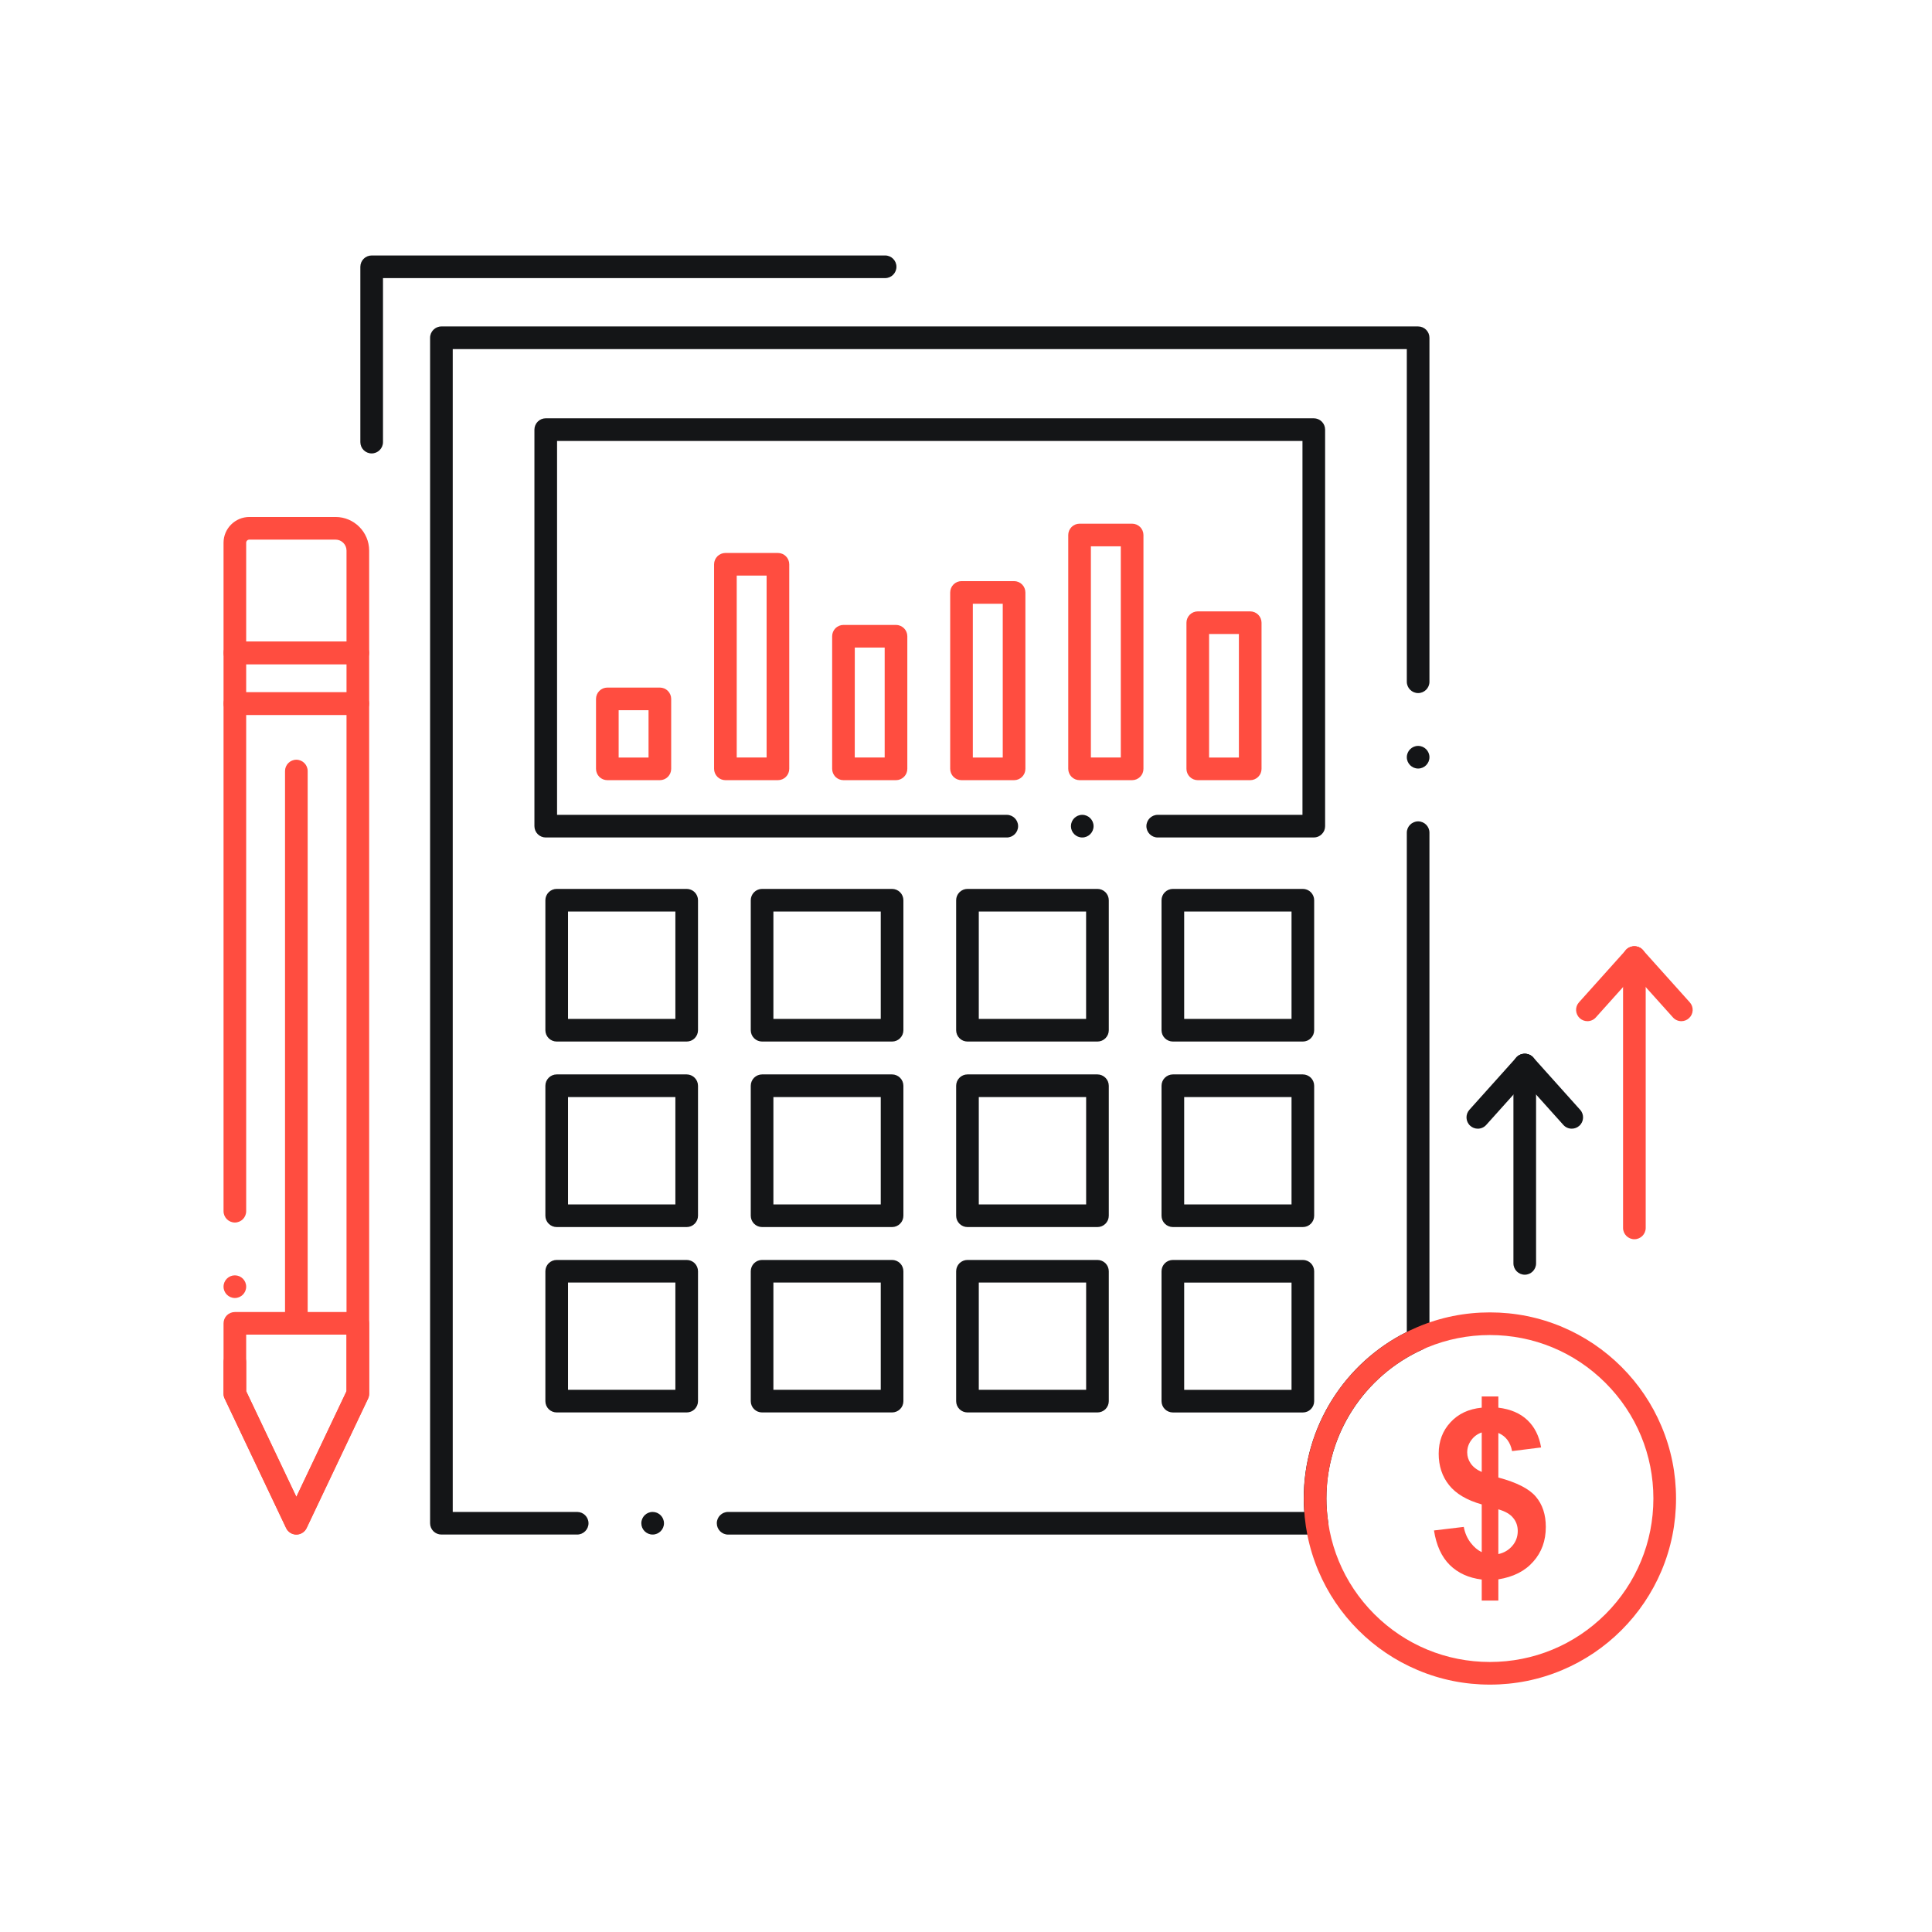 <svg width="250" height="250" viewBox="0 0 250 250" fill="none" xmlns="http://www.w3.org/2000/svg">
<path d="M94.218 198.575C93.408 198.575 92.754 197.916 92.754 197.11C92.754 196.3 93.408 195.645 94.218 195.645H168.769C168.725 195.06 168.7 194.469 168.7 193.902C168.7 189.342 169.985 184.903 172.412 181.065C174.77 177.331 178.1 174.322 182.041 172.35V107.75C182.041 106.944 182.7 106.285 183.505 106.285C184.316 106.285 184.97 106.944 184.97 107.75V173.277C184.97 173.854 184.634 174.376 184.106 174.61C176.527 178.033 171.63 185.601 171.63 193.902C171.63 194.869 171.703 195.85 171.855 196.9C171.913 197.32 171.786 197.745 171.508 198.067C171.235 198.39 170.829 198.57 170.404 198.57L94.218 198.575ZM84.453 198.57C83.642 198.57 82.988 197.916 82.988 197.11C82.988 196.3 83.642 195.645 84.453 195.645C85.258 195.645 85.918 196.3 85.918 197.11C85.918 197.916 85.258 198.57 84.453 198.57ZM74.687 198.57H57.119C56.733 198.57 56.357 198.414 56.084 198.145C55.81 197.872 55.654 197.496 55.654 197.11V43.775C55.654 43.766 55.654 43.756 55.654 43.741C55.654 43.731 55.654 43.722 55.654 43.707C55.654 42.901 56.313 42.242 57.119 42.242H183.505C183.891 42.242 184.272 42.398 184.541 42.672C184.814 42.945 184.97 43.321 184.97 43.707V88.219C184.97 89.024 184.316 89.684 183.505 89.684C182.7 89.684 182.041 89.024 182.041 88.219V45.172H58.584V195.645H74.687C75.493 195.645 76.152 196.3 76.152 197.11C76.152 197.916 75.493 198.57 74.687 198.57ZM183.505 99.449C182.7 99.449 182.041 98.79 182.041 97.984C182.041 97.179 182.7 96.519 183.505 96.519C184.316 96.519 184.97 97.179 184.97 97.984C184.97 98.79 184.316 99.449 183.505 99.449Z" fill="#141517"/>
<path d="M149.809 108.37C149.003 108.37 148.344 107.716 148.344 106.905C148.344 106.1 149.003 105.44 149.809 105.44H168.539V57.057H72.084V105.44H130.277C131.083 105.44 131.742 106.1 131.742 106.905C131.742 107.716 131.083 108.37 130.277 108.37H70.619C70.233 108.37 69.853 108.214 69.584 107.94C69.311 107.672 69.154 107.291 69.154 106.905V55.592C69.154 55.206 69.311 54.83 69.584 54.557C69.857 54.283 70.233 54.127 70.619 54.127H170.004C170.389 54.127 170.77 54.283 171.039 54.557C171.313 54.83 171.469 55.206 171.469 55.592V106.905C171.469 107.296 171.317 107.667 171.039 107.94C170.765 108.219 170.395 108.37 170.004 108.37H149.809ZM140.043 108.37C139.232 108.37 138.578 107.716 138.578 106.905C138.578 106.1 139.232 105.44 140.043 105.44C140.848 105.44 141.508 106.1 141.508 106.905C141.508 107.716 140.848 108.37 140.043 108.37Z" fill="#141517"/>
<path d="M88.857 134.775H72.036C71.65 134.775 71.274 134.62 71.001 134.346C70.727 134.072 70.571 133.696 70.571 133.311V116.489C70.571 116.104 70.727 115.728 71.001 115.454C71.274 115.181 71.65 115.024 72.036 115.024H88.857C89.243 115.024 89.619 115.181 89.892 115.454C90.166 115.728 90.322 116.104 90.322 116.489V133.311C90.322 133.701 90.166 134.067 89.892 134.346C89.614 134.624 89.248 134.775 88.857 134.775ZM73.501 131.846H87.392V117.954H73.501V131.846Z" fill="#141517"/>
<path d="M115.434 134.775H98.612C98.227 134.775 97.851 134.62 97.577 134.346C97.304 134.072 97.148 133.696 97.148 133.311V116.489C97.148 116.104 97.304 115.728 97.577 115.454C97.851 115.181 98.227 115.024 98.612 115.024H115.434C115.819 115.024 116.196 115.181 116.469 115.454C116.743 115.728 116.899 116.104 116.899 116.489V133.311C116.899 133.701 116.747 134.067 116.469 134.346C116.191 134.624 115.824 134.775 115.434 134.775ZM100.077 131.846H113.969V117.954H100.077V131.846Z" fill="#141517"/>
<path d="M142.011 134.775H125.19C124.804 134.775 124.427 134.62 124.155 134.346C123.881 134.072 123.725 133.696 123.725 133.311V116.489C123.725 116.104 123.881 115.728 124.155 115.454C124.428 115.181 124.804 115.024 125.19 115.024H142.011C142.397 115.024 142.773 115.181 143.046 115.454C143.32 115.728 143.476 116.104 143.476 116.489V133.311C143.476 133.701 143.324 134.067 143.046 134.346C142.768 134.624 142.402 134.775 142.011 134.775ZM126.655 131.846H140.541V117.954H126.655V131.846Z" fill="#141517"/>
<path d="M168.588 134.775H151.772C151.386 134.775 151.006 134.62 150.732 134.346C150.458 134.072 150.302 133.696 150.302 133.311V116.489C150.302 116.104 150.458 115.728 150.732 115.454C151.006 115.181 151.386 115.024 151.772 115.024H168.588C168.974 115.024 169.35 115.181 169.624 115.454C169.897 115.728 170.053 116.104 170.053 116.489V133.311C170.053 133.701 169.901 134.067 169.624 134.346C169.35 134.624 168.979 134.775 168.588 134.775ZM153.232 131.846H167.124V117.954H153.232V131.846Z" fill="#141517"/>
<path d="M88.857 158.781H72.036C71.65 158.781 71.274 158.625 71.001 158.351C70.727 158.078 70.571 157.702 70.571 157.316V140.5C70.571 140.108 70.727 139.733 71.001 139.459C71.274 139.186 71.65 139.029 72.036 139.029H88.857C89.243 139.029 89.619 139.19 89.892 139.464C90.166 139.733 90.322 140.114 90.322 140.5V157.315C90.322 157.706 90.166 158.078 89.892 158.351C89.614 158.629 89.248 158.781 88.857 158.781ZM73.501 155.851H87.392V141.959H73.501V155.851Z" fill="#141517"/>
<path d="M115.434 158.781H98.612C98.227 158.781 97.851 158.625 97.577 158.351C97.304 158.078 97.148 157.702 97.148 157.316V140.5C97.148 140.114 97.304 139.733 97.577 139.459C97.851 139.186 98.227 139.029 98.612 139.029H115.434C115.819 139.029 116.196 139.19 116.469 139.464C116.743 139.733 116.899 140.114 116.899 140.5V157.315C116.899 157.706 116.747 158.078 116.469 158.351C116.19 158.629 115.824 158.781 115.434 158.781ZM100.077 155.851H113.969V141.959H100.077V155.851Z" fill="#141517"/>
<path d="M142.011 158.781H125.19C124.804 158.781 124.427 158.625 124.155 158.351C123.881 158.078 123.725 157.702 123.725 157.316V140.5C123.725 140.114 123.881 139.733 124.155 139.459C124.428 139.186 124.804 139.029 125.19 139.029H142.011C142.397 139.029 142.773 139.19 143.046 139.464C143.32 139.733 143.476 140.114 143.476 140.5V157.315C143.476 157.706 143.324 158.078 143.046 158.351C142.768 158.629 142.402 158.781 142.011 158.781ZM126.655 155.851H140.546V141.959H126.655V155.851Z" fill="#141517"/>
<path d="M168.588 158.78H151.772C151.386 158.78 151.006 158.624 150.732 158.351C150.458 158.077 150.302 157.701 150.302 157.315V140.494C150.302 140.108 150.458 139.732 150.732 139.459C151.006 139.186 151.386 139.029 151.772 139.029H168.588C168.974 139.029 169.35 139.19 169.624 139.459C169.897 139.733 170.053 140.108 170.053 140.494V157.315C170.053 157.706 169.901 158.078 169.624 158.351C169.35 158.629 168.979 158.78 168.588 158.78ZM153.232 155.851H167.124V141.959H153.232V155.851Z" fill="#141517"/>
<path d="M88.857 182.769H72.036C71.65 182.769 71.274 182.617 71.001 182.344C70.727 182.07 70.571 181.694 70.571 181.309V164.502C70.571 164.116 70.727 163.736 71.001 163.462C71.274 163.193 71.65 163.037 72.036 163.037H88.857C89.243 163.037 89.619 163.193 89.892 163.462C90.166 163.736 90.322 164.116 90.322 164.502V181.309C90.322 181.7 90.166 182.066 89.892 182.344C89.614 182.617 89.248 182.769 88.857 182.769ZM73.501 179.839H87.392V165.962H73.501V179.839Z" fill="#141517"/>
<path d="M115.434 182.769H98.612C98.227 182.769 97.851 182.617 97.577 182.344C97.304 182.07 97.148 181.694 97.148 181.309V164.502C97.148 164.116 97.304 163.736 97.577 163.462C97.851 163.193 98.227 163.037 98.612 163.037H115.434C115.819 163.037 116.196 163.193 116.469 163.462C116.743 163.736 116.899 164.116 116.899 164.502V181.309C116.899 181.7 116.747 182.066 116.469 182.344C116.19 182.617 115.824 182.769 115.434 182.769ZM100.077 179.839H113.969V165.962H100.077V179.839Z" fill="#141517"/>
<path d="M142.011 182.769H125.19C124.804 182.769 124.427 182.617 124.155 182.344C123.881 182.07 123.725 181.694 123.725 181.309V164.502C123.725 164.116 123.881 163.736 124.155 163.462C124.428 163.193 124.804 163.037 125.19 163.037H142.011C142.397 163.037 142.773 163.193 143.046 163.462C143.32 163.736 143.476 164.116 143.476 164.502V181.309C143.476 181.7 143.32 182.066 143.046 182.344C142.768 182.617 142.402 182.769 142.011 182.769ZM126.655 179.839H140.546V165.962H126.655V179.839Z" fill="#141517"/>
<path d="M168.588 182.773H151.772C151.386 182.773 151.006 182.618 150.732 182.344C150.458 182.07 150.302 181.694 150.302 181.309V164.502C150.302 164.116 150.458 163.736 150.732 163.462C151.006 163.193 151.386 163.037 151.772 163.037H168.588C168.974 163.037 169.35 163.193 169.624 163.462C169.897 163.736 170.053 164.111 170.053 164.502V181.309C170.053 181.7 169.901 182.066 169.624 182.344C169.35 182.623 168.979 182.773 168.588 182.773ZM153.232 179.844H167.124V165.967H153.232V179.844Z" fill="#141517"/>
<path d="M85.386 100.954H78.589C78.203 100.954 77.822 100.798 77.549 100.524C77.28 100.251 77.124 99.875 77.124 99.489V90.436C77.124 90.051 77.28 89.675 77.554 89.401C77.822 89.128 78.203 88.972 78.589 88.972H85.386C85.772 88.972 86.153 89.128 86.421 89.401C86.695 89.675 86.851 90.051 86.851 90.436V99.489C86.851 99.875 86.695 100.251 86.421 100.524C86.153 100.798 85.772 100.954 85.386 100.954ZM80.054 98.024H83.921V91.901H80.054V98.024Z" fill="#FF4D40"/>
<path d="M100.664 100.953H93.867C93.481 100.953 93.1 100.797 92.832 100.523C92.558 100.25 92.402 99.874 92.402 99.488V73.023C92.402 72.633 92.558 72.257 92.832 71.983C93.1 71.71 93.481 71.554 93.867 71.554H100.664C101.05 71.554 101.431 71.71 101.699 71.983C101.973 72.257 102.129 72.633 102.129 73.023V99.488C102.129 99.874 101.973 100.25 101.699 100.523C101.431 100.797 101.05 100.953 100.664 100.953ZM95.332 98.023H99.199V74.483H95.332V98.023Z" fill="#FF4D40"/>
<path d="M115.942 100.953H109.145C108.759 100.953 108.379 100.797 108.105 100.523C107.837 100.25 107.68 99.874 107.68 99.488V82.33C107.68 81.944 107.837 81.568 108.105 81.295C108.379 81.022 108.759 80.865 109.145 80.865H115.942C116.328 80.865 116.704 81.026 116.977 81.295C117.251 81.568 117.407 81.944 117.407 82.33V99.488C117.407 99.879 117.255 100.245 116.977 100.523C116.698 100.797 116.332 100.953 115.942 100.953ZM110.605 98.023H114.477V83.795H110.61L110.605 98.023Z" fill="#FF4D40"/>
<path d="M131.22 100.954H124.419C124.033 100.954 123.656 100.798 123.384 100.524C123.111 100.251 122.954 99.875 122.954 99.489V76.667C122.954 76.276 123.11 75.9 123.384 75.627C123.657 75.353 124.033 75.197 124.419 75.197H131.22C131.606 75.197 131.983 75.353 132.256 75.627C132.53 75.9 132.685 76.281 132.685 76.667V99.489C132.685 99.88 132.534 100.246 132.256 100.524C131.982 100.798 131.611 100.954 131.22 100.954ZM125.884 98.024H129.756V78.127H125.884V98.024Z" fill="#FF4D40"/>
<path d="M146.497 100.953H139.695C139.309 100.953 138.933 100.797 138.66 100.523C138.387 100.25 138.23 99.874 138.23 99.488V69.23C138.23 68.844 138.386 68.468 138.66 68.194C138.933 67.921 139.309 67.765 139.695 67.765H146.497C146.882 67.765 147.259 67.921 147.532 68.194C147.805 68.468 147.962 68.844 147.962 69.23V99.488C147.962 99.879 147.81 100.245 147.532 100.523C147.253 100.797 146.887 100.953 146.497 100.953ZM141.16 98.023H145.032V70.694H141.16V98.023Z" fill="#FF4D40"/>
<path d="M161.778 100.954H154.991C154.605 100.954 154.229 100.798 153.956 100.524C153.682 100.251 153.526 99.875 153.526 99.489V80.578C153.526 80.192 153.682 79.816 153.956 79.543C154.229 79.269 154.605 79.113 154.991 79.113H161.777C162.163 79.113 162.54 79.269 162.813 79.543C163.085 79.816 163.242 80.197 163.242 80.578V99.489C163.242 99.88 163.091 100.246 162.813 100.524C162.534 100.798 162.168 100.954 161.778 100.954ZM156.456 98.024H160.312V82.043H156.456V98.024Z" fill="#FF4D40"/>
<path d="M38.348 171.808C37.538 171.808 36.883 171.154 36.883 170.343V99.772C36.883 98.967 37.538 98.308 38.348 98.308C39.154 98.308 39.813 98.967 39.813 99.772V170.344C39.813 171.154 39.154 171.808 38.348 171.808Z" fill="#FF4D40"/>
<path d="M38.349 198.57C37.783 198.57 37.266 198.243 37.026 197.735L29.072 180.978C28.979 180.787 28.926 180.563 28.926 180.353V176.261C28.926 175.45 29.585 174.796 30.39 174.796C31.201 174.796 31.855 175.45 31.855 176.261V180.021L38.349 193.692L44.839 180.021V92.511H31.855V156.73C31.855 157.535 31.201 158.194 30.39 158.194C29.585 158.194 28.926 157.535 28.926 156.73V91.046C28.926 90.66 29.082 90.284 29.355 90.011C29.629 89.737 30.005 89.581 30.39 89.581H46.304C46.689 89.581 47.065 89.737 47.339 90.011C47.612 90.284 47.768 90.66 47.768 91.046V180.352C47.768 180.563 47.72 180.787 47.627 180.977L39.673 197.735C39.429 198.243 38.911 198.57 38.349 198.57ZM30.39 167.96C29.585 167.96 28.926 167.301 28.926 166.495C28.926 165.685 29.585 165.03 30.39 165.03C31.201 165.03 31.855 165.685 31.855 166.495C31.855 167.301 31.201 167.96 30.39 167.96Z" fill="#FF4D40"/>
<path d="M46.304 92.512H30.39C30.01 92.512 29.629 92.356 29.355 92.082C29.082 91.809 28.926 91.433 28.926 91.047V84.484C28.926 84.099 29.082 83.718 29.355 83.444C29.629 83.176 30.005 83.019 30.39 83.019H46.304C46.689 83.019 47.065 83.176 47.339 83.444C47.612 83.718 47.768 84.099 47.768 84.484V91.047C47.768 91.433 47.612 91.809 47.339 92.082C47.065 92.356 46.689 92.512 46.304 92.512ZM31.855 89.582H44.839V85.949H31.855V89.582Z" fill="#FF4D40"/>
<path d="M46.304 85.949H30.39C30.005 85.949 29.629 85.793 29.355 85.519C29.082 85.246 28.926 84.87 28.926 84.484V70.222C28.93 68.391 30.43 66.897 32.27 66.897H43.423C45.815 66.897 47.768 68.85 47.768 71.242V84.484C47.768 84.87 47.612 85.246 47.339 85.519C47.065 85.793 46.689 85.949 46.304 85.949ZM31.855 83.019H44.839V71.242C44.839 70.461 44.199 69.826 43.423 69.826H32.27C32.041 69.826 31.86 70.002 31.855 70.222V83.019Z" fill="#FF4D40"/>
<path d="M38.349 198.57C37.783 198.57 37.266 198.243 37.026 197.735L29.072 180.978C28.979 180.787 28.926 180.563 28.926 180.353V171.241C28.926 170.855 29.082 170.475 29.355 170.201C29.629 169.932 30.005 169.776 30.39 169.776H46.304C46.689 169.776 47.065 169.932 47.339 170.201C47.612 170.475 47.768 170.85 47.768 171.241V180.352C47.768 180.562 47.72 180.787 47.627 180.977L39.673 197.735C39.429 198.243 38.911 198.57 38.349 198.57ZM31.855 180.021L38.349 193.692L44.839 180.021V172.701H31.855V180.021Z" fill="#FF4D40"/>
<path d="M192.791 217.988C189.539 217.988 186.385 217.354 183.416 216.094C180.55 214.883 177.976 213.149 175.764 210.938C173.552 208.726 171.814 206.147 170.603 203.281C169.348 200.313 168.714 197.153 168.714 193.901C168.714 190.649 169.348 187.5 170.603 184.531C171.814 181.665 173.552 179.087 175.764 176.88C177.976 174.668 180.55 172.93 183.416 171.719C186.385 170.459 189.539 169.824 192.791 169.824C196.042 169.824 199.197 170.459 202.165 171.714C205.037 172.93 207.61 174.668 209.822 176.875C212.033 179.086 213.772 181.665 214.983 184.531C216.242 187.5 216.878 190.649 216.878 193.901C216.878 197.153 216.242 200.313 214.988 203.281C213.772 206.147 212.033 208.725 209.822 210.938C207.61 213.149 205.037 214.883 202.165 216.098C199.197 217.354 196.042 217.988 192.791 217.988ZM192.791 172.754C187.141 172.754 181.829 174.957 177.834 178.951C173.84 182.945 171.643 188.257 171.643 193.901C171.643 199.556 173.84 204.868 177.834 208.867C181.829 212.856 187.141 215.059 192.791 215.059C198.44 215.059 203.752 212.856 207.752 208.867C211.746 204.868 213.948 199.556 213.948 193.901C213.948 188.257 211.745 182.945 207.752 178.951C203.752 174.957 198.44 172.754 192.791 172.754Z" fill="#FF4D40"/>
<path d="M193.886 201.097C194.63 200.936 195.227 200.576 195.687 200.041C196.16 199.494 196.396 198.848 196.396 198.114C196.396 197.455 196.198 196.883 195.799 196.411C195.414 195.927 194.779 195.566 193.885 195.305V201.097H193.886ZM191.735 185.359C191.15 185.559 190.702 185.907 190.367 186.379C190.019 186.852 189.856 187.373 189.856 187.945C189.856 188.454 190.006 188.939 190.318 189.388C190.629 189.834 191.1 190.195 191.735 190.469V185.359H191.735ZM191.735 200.849V194.67C189.807 194.124 188.402 193.291 187.509 192.172C186.613 191.053 186.166 189.698 186.166 188.107C186.166 186.491 186.675 185.136 187.694 184.043C188.701 182.948 190.044 182.315 191.735 182.153V180.698H193.886V182.153C195.451 182.34 196.707 182.874 197.638 183.756C198.572 184.639 199.169 185.82 199.417 187.299L195.663 187.772C195.441 186.616 194.843 185.833 193.886 185.423V191.19C196.26 191.825 197.875 192.645 198.734 193.665C199.603 194.684 200.027 195.99 200.027 197.581C200.027 199.37 199.491 200.862 198.397 202.08C197.316 203.311 195.812 204.057 193.886 204.367V207.116H191.736V204.392C190.044 204.181 188.665 203.56 187.595 202.503C186.538 201.458 185.855 199.955 185.557 198.041L189.41 197.581C189.559 198.376 189.857 199.047 190.293 199.619C190.729 200.191 191.2 200.588 191.735 200.849Z" fill="#FF4D40"/>
<path d="M197.302 164.947C196.497 164.947 195.837 164.288 195.837 163.482V137.809C195.837 137.003 196.497 136.344 197.302 136.344C198.113 136.344 198.767 137.003 198.767 137.809V163.482C198.767 164.288 198.113 164.947 197.302 164.947Z" fill="#141517"/>
<path d="M191.226 146.051C190.864 146.051 190.518 145.919 190.249 145.675C189.648 145.138 189.6 144.21 190.137 143.609L196.216 136.832C196.733 136.256 197.705 136.202 198.286 136.72C198.574 136.984 198.75 137.34 198.769 137.73C198.789 138.121 198.657 138.497 198.398 138.79L192.319 145.562C192.041 145.875 191.646 146.051 191.226 146.051Z" fill="#141517"/>
<path d="M203.383 146.05C202.968 146.05 202.573 145.875 202.295 145.562L196.216 138.79C195.674 138.19 195.728 137.261 196.328 136.72C196.909 136.202 197.876 136.256 198.398 136.832L204.472 143.609C205.014 144.21 204.965 145.138 204.364 145.675C204.091 145.919 203.745 146.05 203.383 146.05Z" fill="#141517"/>
<path d="M211.488 160.357C210.683 160.357 210.023 159.703 210.023 158.893V123.902C210.023 123.092 210.683 122.438 211.488 122.438C212.293 122.438 212.953 123.092 212.953 123.902V158.893C212.953 159.703 212.294 160.357 211.488 160.357Z" fill="#FF4D40"/>
<path d="M205.411 132.14C205.05 132.14 204.703 132.007 204.434 131.768C204.141 131.504 203.97 131.143 203.946 130.752C203.926 130.362 204.058 129.991 204.322 129.698L210.401 122.921C210.919 122.345 211.89 122.291 212.466 122.809C212.759 123.072 212.93 123.429 212.955 123.819C212.974 124.21 212.842 124.586 212.578 124.879L206.499 131.656C206.226 131.964 205.826 132.14 205.411 132.14Z" fill="#FF4D40"/>
<path d="M217.565 132.14C217.15 132.14 216.75 131.964 216.477 131.651L210.398 124.879C209.856 124.278 209.905 123.351 210.51 122.809C211.086 122.291 212.058 122.345 212.575 122.921L218.654 129.698C218.918 129.991 219.05 130.362 219.03 130.758C219.006 131.148 218.836 131.504 218.542 131.764C218.274 132.008 217.927 132.14 217.565 132.14Z" fill="#FF4D40"/>
<path d="M48.094 58.673C47.284 58.673 46.629 58.019 46.629 57.208V34.523C46.629 34.137 46.785 33.756 47.059 33.487C47.328 33.214 47.708 33.058 48.094 33.058H114.535C115.345 33.058 115.999 33.712 115.999 34.523C115.999 35.328 115.345 35.987 114.535 35.987H49.559V57.208C49.559 58.019 48.9 58.673 48.094 58.673Z" fill="#141517"/>
</svg>
